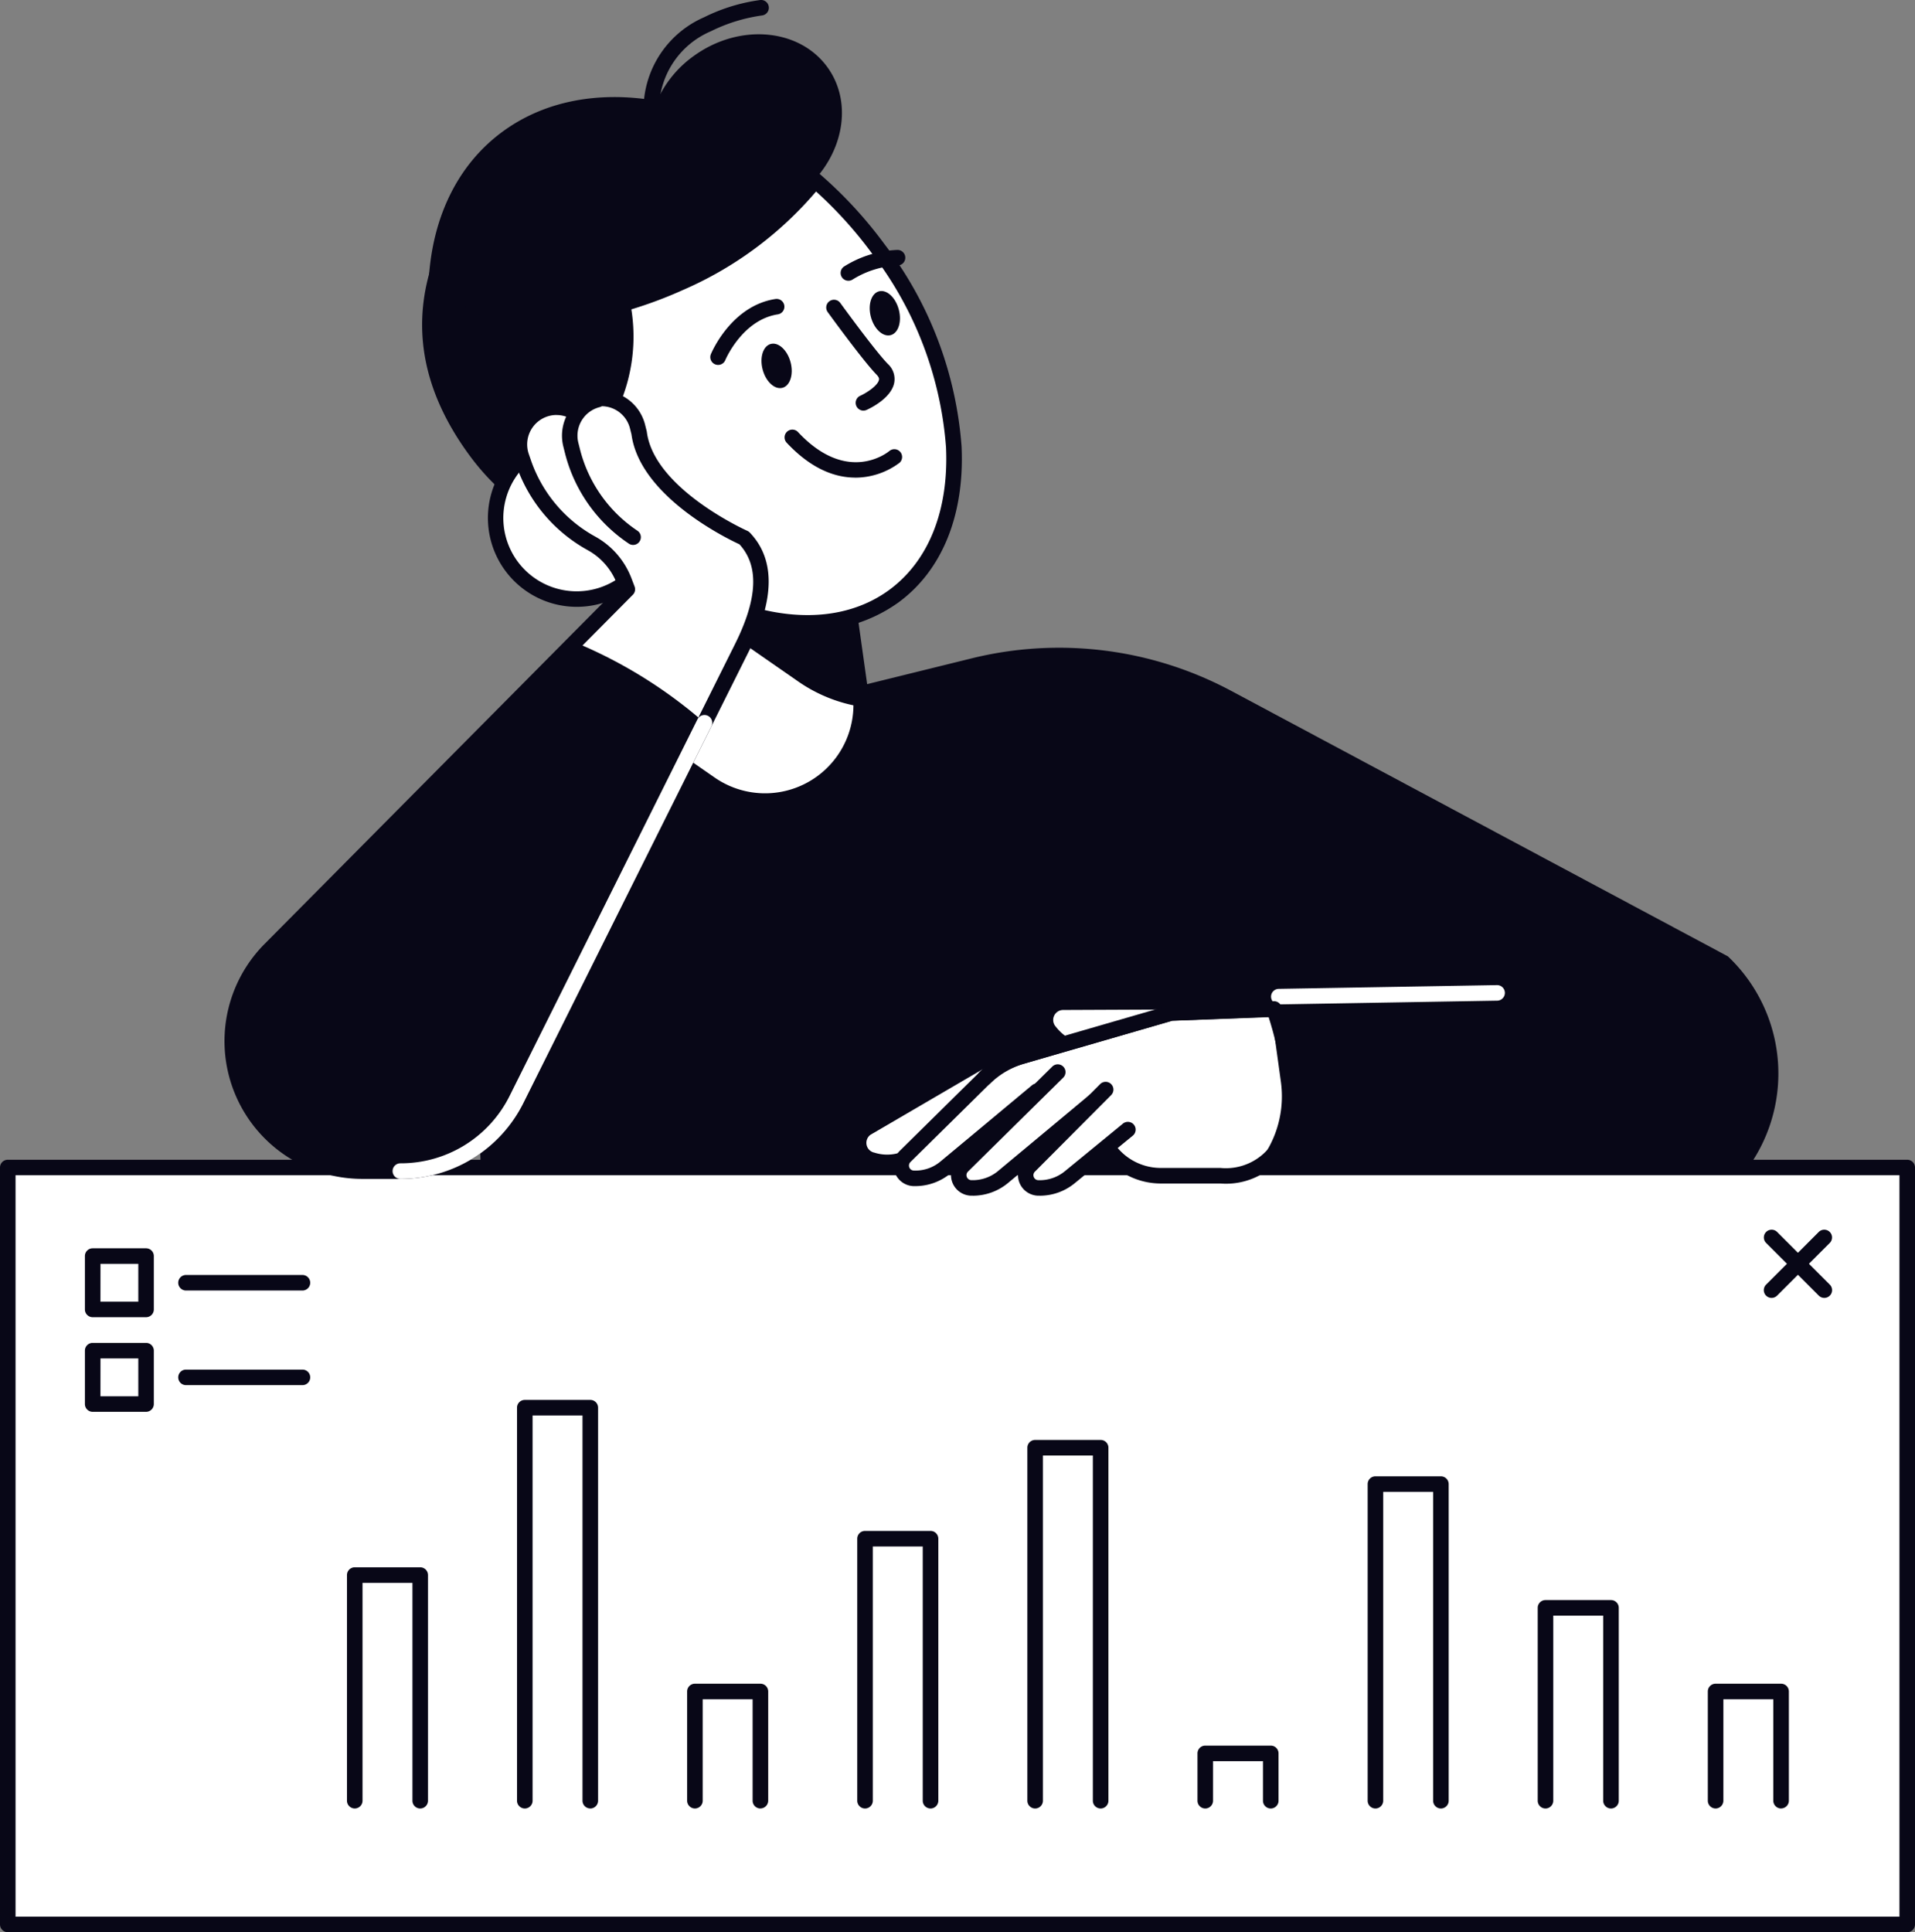 <svg id="グループ_2784" data-name="グループ 2784" xmlns="http://www.w3.org/2000/svg" xmlns:xlink="http://www.w3.org/1999/xlink" width="153.431" height="154.798" viewBox="0 0 153.431 154.798">
  <rect x="0" y="0" width="153.431" height="154.798" fill="#808080" stroke="none"/>
  <defs>
    <clipPath id="clip-path">
      <rect id="長方形_6609" data-name="長方形 6609" width="153.431" height="154.798" fill="none"/>
    </clipPath>
  </defs>
  <g id="グループ_2554" data-name="グループ 2554" clip-path="url(#clip-path)">
    <path id="パス_6177" data-name="パス 6177" d="M61.35,125.249l-.82-31.176,40.14-9.9a29.255,29.255,0,0,1,20.8,2.6l39.8,21.272a12.917,12.917,0,0,1-11.512,22.032l-23.177-4.835Z" transform="translate(-22.83 -31.427)" fill="#080717"/>
    <rect id="長方形_6608" data-name="長方形 6608" width="152.185" height="60.641" transform="translate(0.623 93.534)" fill="#fff"/>
    <path id="パス_6178" data-name="パス 6178" d="M152.808,211.062H.623A.623.623,0,0,1,0,210.44V149.8a.623.623,0,0,1,.623-.623H152.808a.623.623,0,0,1,.623.623V210.44a.623.623,0,0,1-.623.623M1.246,209.817H152.185v-59.4H1.246Z" transform="translate(0 -56.265)" fill="#080717"/>
    <path id="パス_6179" data-name="パス 6179" d="M50.5,220.924a.623.623,0,0,1-.623-.623V202.848h-4V220.3a.623.623,0,1,1-1.246,0V202.225a.623.623,0,0,1,.623-.623H50.5a.623.623,0,0,1,.623.623V220.3a.623.623,0,0,1-.623.623" transform="translate(-16.831 -76.038)" fill="#080717"/>
    <path id="パス_6180" data-name="パス 6180" d="M72.379,212.8a.623.623,0,0,1-.623-.623V181.316h-4v30.864a.623.623,0,0,1-1.246,0V180.693a.623.623,0,0,1,.623-.623h5.248a.623.623,0,0,1,.623.623v31.487a.623.623,0,0,1-.623.623" transform="translate(-25.085 -67.917)" fill="#080717"/>
    <path id="パス_6181" data-name="パス 6181" d="M94.262,226.573a.623.623,0,0,1-.623-.623v-8.124h-4v8.124a.623.623,0,1,1-1.246,0V217.2a.623.623,0,0,1,.623-.623h5.248a.623.623,0,0,1,.623.623v8.746a.623.623,0,0,1-.623.623" transform="translate(-33.338 -81.688)" fill="#080717"/>
    <path id="パス_6182" data-name="パス 6182" d="M116.146,219.158a.623.623,0,0,1-.623-.623V198.168h-4v20.368a.623.623,0,0,1-1.246,0V197.545a.623.623,0,0,1,.623-.623h5.248a.623.623,0,0,1,.623.623v20.991a.623.623,0,0,1-.623.623" transform="translate(-41.592 -74.273)" fill="#080717"/>
    <path id="パス_6183" data-name="パス 6183" d="M138.029,214.744a.623.623,0,0,1-.623-.623V186.465h-4v27.657a.623.623,0,0,1-1.246,0v-28.28a.623.623,0,0,1,.623-.623h5.248a.623.623,0,0,1,.623.623v28.28a.623.623,0,0,1-.623.623" transform="translate(-49.846 -69.859)" fill="#080717"/>
    <path id="パス_6184" data-name="パス 6184" d="M159.912,229.575a.623.623,0,0,1-.623-.623v-3.167h-4v3.167a.623.623,0,0,1-1.246,0v-3.79a.623.623,0,0,1,.623-.623h5.248a.623.623,0,0,1,.623.623v3.79a.623.623,0,0,1-.623.623" transform="translate(-58.099 -84.689)" fill="#080717"/>
    <path id="パス_6185" data-name="パス 6185" d="M181.8,216.51a.623.623,0,0,1-.623-.623V191.146h-4v24.741a.623.623,0,0,1-1.246,0V190.523a.623.623,0,0,1,.623-.623H181.8a.623.623,0,0,1,.623.623v25.364a.623.623,0,0,1-.623.623" transform="translate(-66.353 -71.624)" fill="#080717"/>
    <path id="パス_6186" data-name="パス 6186" d="M203.679,222.513a.623.623,0,0,1-.623-.623V207.061h-4V221.89a.623.623,0,1,1-1.246,0V206.438a.623.623,0,0,1,.623-.623h5.248a.623.623,0,0,1,.623.623V221.89a.623.623,0,0,1-.623.623" transform="translate(-74.607 -77.627)" fill="#080717"/>
    <path id="パス_6187" data-name="パス 6187" d="M225.562,226.573a.623.623,0,0,1-.623-.623v-8.124h-4v8.124a.623.623,0,1,1-1.246,0V217.2a.623.623,0,0,1,.623-.623h5.248a.623.623,0,0,1,.623.623v8.746a.623.623,0,0,1-.623.623" transform="translate(-82.861 -81.688)" fill="#080717"/>
    <path id="パス_6188" data-name="パス 6188" d="M231.742,163.636a.621.621,0,0,1-.44-.182l-4.226-4.226a.623.623,0,0,1,.881-.881l4.226,4.226a.623.623,0,0,1-.44,1.063" transform="translate(-85.577 -59.654)" fill="#080717"/>
    <path id="パス_6189" data-name="パス 6189" d="M227.516,163.636a.623.623,0,0,1-.44-1.063l4.226-4.226a.623.623,0,0,1,.881.881l-4.226,4.226a.621.621,0,0,1-.44.182" transform="translate(-85.577 -59.654)" fill="#080717"/>
    <path id="パス_6190" data-name="パス 6190" d="M15.821,166.088H11.545a.623.623,0,0,1-.623-.623v-4.276a.623.623,0,0,1,.623-.623h4.276a.623.623,0,0,1,.623.623v4.276a.623.623,0,0,1-.623.623m-3.654-1.246H15.2v-3.03h-3.03Z" transform="translate(-4.119 -60.56)" fill="#080717"/>
    <path id="パス_6191" data-name="パス 6191" d="M32.879,165.245H23.55a.623.623,0,1,1,0-1.246h9.329a.623.623,0,1,1,0,1.246" transform="translate(-8.647 -61.855)" fill="#080717"/>
    <path id="パス_6192" data-name="パス 6192" d="M15.821,178.257H11.545a.623.623,0,0,1-.623-.623v-4.276a.623.623,0,0,1,.623-.623h4.276a.623.623,0,0,1,.623.623v4.276a.623.623,0,0,1-.623.623m-3.654-1.246H15.2v-3.03h-3.03Z" transform="translate(-4.119 -65.151)" fill="#080717"/>
    <path id="パス_6193" data-name="パス 6193" d="M32.879,177.415H23.55a.623.623,0,1,1,0-1.246h9.329a.623.623,0,1,1,0,1.246" transform="translate(-8.647 -66.445)" fill="#080717"/>
    <path id="パス_6194" data-name="パス 6194" d="M78.356,71.053l1.579,8.714-2.662,3.74L86.045,89.6a7.705,7.705,0,0,0,12.027-7.4l-.9-6.415Z" transform="translate(-29.145 -26.799)" fill="#fff"/>
    <path id="パス_6195" data-name="パス 6195" d="M90.057,91.245a8.29,8.29,0,0,1-4.745-1.509L76.54,83.641a.622.622,0,0,1-.152-.873L78.9,79.243l-1.532-8.456a.623.623,0,0,1,.764-.716l18.818,4.736a.622.622,0,0,1,.465.518l.9,6.414a8.223,8.223,0,0,1-3.885,8.251,8.317,8.317,0,0,1-4.37,1.255M77.768,82.978l8.254,5.734a7.083,7.083,0,0,0,11.055-6.8l-.841-6-17.474-4.4,1.406,7.763a.623.623,0,0,1-.105.472Z" transform="translate(-28.767 -26.422)" fill="#080717"/>
    <path id="パス_6196" data-name="パス 6196" d="M99.249,82.377a8.1,8.1,0,0,1,.08,1.22,12.145,12.145,0,0,1-5.114-2.068l-13.822-9.6.291-.41,17.666,4.446Z" transform="translate(-30.321 -26.974)" fill="#080717"/>
    <path id="パス_6197" data-name="パス 6197" d="M58.5,16.5c4.175-5.567,12.154-7.746,14.378-6.14a8.8,8.8,0,0,1,3.169-4.2c3.609-2.626,8.391-2.255,10.683.828,1.985,2.671,1.446,6.5-1.079,9.182a32.883,32.883,0,0,1,5.2,5.541c6.289,8.46-7.05,19.207-9.651,21.1-7.038,5.121-17.348,3.078-23.027-4.563S53.457,23.22,58.5,16.5" transform="translate(-20.48 -1.663)" fill="#080717"/>
    <path id="パス_6198" data-name="パス 6198" d="M62.359,27.316a8.739,8.739,0,0,1,6.426.382c5.061,2.688,7.049,13.9-.476,19.711-.469.362-1.126.49-1.487.947-5.129-6.936-6.613-14.955-4.462-21.041" transform="translate(-23.16 -10.144)" fill="#080717"/>
    <path id="パス_6199" data-name="パス 6199" d="M86.237,18.954a27.952,27.952,0,0,1-10.97,8.414c-8.043,3.632-16.212,3.587-20.15.283.167-5.2,2.2-9.738,6.107-12.515,6.683-4.747,16.826-2.9,25.014,3.817" transform="translate(-20.788 -4.71)" fill="#080717"/>
    <path id="パス_6200" data-name="パス 6200" d="M67.589,44.318a6.468,6.468,0,0,1,3.807-.476A13.375,13.375,0,0,0,73.93,33.083a32.956,32.956,0,0,0,4.6-1.683,28.122,28.122,0,0,0,10.823-8.222,33.677,33.677,0,0,1,5.074,5.511c7.572,10.3,8.129,22.75,1.244,27.814-5.158,3.792-13.028,2.363-19.836-2.921a6.5,6.5,0,1,1-8.245-9.264" transform="translate(-24.05 -8.742)" fill="#fff"/>
    <path id="パス_6201" data-name="パス 6201" d="M88.383,58.885c-4.024,0-8.523-1.628-12.775-4.785A7.12,7.12,0,1,1,70.75,42.794a12.712,12.712,0,0,0,2.192-9.974.622.622,0,0,1,.442-.714,32.538,32.538,0,0,0,4.512-1.65,27.525,27.525,0,0,0,10.583-8.03.623.623,0,0,1,.432-.244.612.612,0,0,1,.472.149,34.253,34.253,0,0,1,5.169,5.612,30.319,30.319,0,0,1,6.165,16.211c.244,5.467-1.551,9.9-5.054,12.473a12.09,12.09,0,0,1-7.278,2.258m-12.925-6.3a.627.627,0,0,1,.382.131C82.649,58,90.14,59.14,94.924,55.623c3.157-2.322,4.772-6.375,4.547-11.414a29.079,29.079,0,0,0-5.924-15.528,33.132,33.132,0,0,0-4.489-4.975,29.27,29.27,0,0,1-10.649,7.885,33.967,33.967,0,0,1-4.15,1.558,13.871,13.871,0,0,1-2.752,10.7.62.62,0,0,1-.6.226,5.877,5.877,0,1,0,4.013,8.806.621.621,0,0,1,.419-.291.608.608,0,0,1,.116-.011" transform="translate(-23.674 -8.365)" fill="#080717"/>
    <path id="パス_6202" data-name="パス 6202" d="M83.418,9.113h-.026a.623.623,0,0,1-.6-.647,8.08,8.08,0,0,1,4.847-7.083A14.394,14.394,0,0,1,92.151,0a.623.623,0,0,1,.13,1.239A13.331,13.331,0,0,0,88.173,2.51a6.807,6.807,0,0,0-4.134,6.005.622.622,0,0,1-.622.6" transform="translate(-31.227 0)" fill="#080717"/>
    <path id="パス_6203" data-name="パス 6203" d="M114.208,38.915c.258.97-.032,1.89-.649,2.054s-1.327-.488-1.586-1.458.032-1.89.649-2.054,1.327.488,1.586,1.458" transform="translate(-42.197 -14.118)" fill="#080717"/>
    <path id="パス_6204" data-name="パス 6204" d="M108.761,34.618a.623.623,0,0,1-.348-1.14,8.677,8.677,0,0,1,4.273-1.33h.007a.623.623,0,0,1,.007,1.246,7.442,7.442,0,0,0-3.592,1.119.624.624,0,0,1-.346.105" transform="translate(-40.786 -12.125)" fill="#080717"/>
    <path id="パス_6205" data-name="パス 6205" d="M100.287,45.687c.258.97-.032,1.89-.649,2.054s-1.327-.488-1.586-1.458.032-1.89.649-2.054,1.327.488,1.586,1.458" transform="translate(-36.947 -16.672)" fill="#080717"/>
    <path id="パス_6206" data-name="パス 6206" d="M91.994,43.737a.623.623,0,0,1-.575-.861c.065-.158,1.642-3.87,5.162-4.418a.623.623,0,1,1,.192,1.231c-2.838.443-4.19,3.632-4.2,3.665a.622.622,0,0,1-.575.384" transform="translate(-34.462 -14.502)" fill="#080717"/>
    <path id="パス_6207" data-name="パス 6207" d="M109.268,47.44a.623.623,0,0,1-.258-1.19c.556-.253,1.419-.835,1.5-1.279.01-.053.033-.177-.18-.4-1.107-1.135-3.815-4.871-3.929-5.029a.623.623,0,0,1,1.009-.731c.027.039,2.768,3.82,3.812,4.89a1.64,1.64,0,0,1,.512,1.5c-.232,1.231-1.883,2.034-2.212,2.182a.616.616,0,0,1-.256.055" transform="translate(-40.087 -14.543)" fill="#080717"/>
    <path id="パス_6208" data-name="パス 6208" d="M106.586,59.1c-1.547,0-3.471-.63-5.5-2.8a.623.623,0,0,1,.911-.85c3.965,4.244,7.19,1.629,7.326,1.515a.623.623,0,0,1,.807.949,5.923,5.923,0,0,1-3.541,1.19" transform="translate(-38.062 -20.837)" fill="#080717"/>
    <path id="パス_6209" data-name="パス 6209" d="M69.331,62.545A.623.623,0,0,1,68.99,61.4a5.456,5.456,0,0,1,5.4-.031.623.623,0,0,1-.62,1.081,4.186,4.186,0,0,0-4.094-.007.623.623,0,0,1-.341.1" transform="translate(-25.915 -22.873)" fill="#080717"/>
    <path id="パス_6210" data-name="パス 6210" d="M164.141,128.261a.623.623,0,0,1-.011-1.246l17.481-.3a.623.623,0,0,1,.022,1.246l-17.481.3Z" transform="translate(-61.674 -47.794)" fill="#fff"/>
    <path id="パス_6211" data-name="パス 6211" d="M122.177,136.217l-10.4,6.075a.8.8,0,0,0,.32,1.429,3.367,3.367,0,0,0,2.968-.465c.737-.536,3.3-2.668,3.3-2.668Z" transform="translate(-42.037 -51.377)" fill="#fff"/>
    <path id="パス_6212" data-name="パス 6212" d="M152.533,130.276l-2.79-.232-15.432,3.834,5.04,7.023a5.711,5.711,0,0,0,2.039,1.753l1.4.714h7.574a8.509,8.509,0,0,0,2.921-7.641Z" transform="translate(-50.658 -49.049)" fill="#fff"/>
    <path id="パス_6213" data-name="パス 6213" d="M145.6,129.819l-8.046.3-11.985,3.472a6.946,6.946,0,0,0-2.942,1.725L116.25,141.6a1.028,1.028,0,0,0,.687,1.759,3.8,3.8,0,0,0,2.555-.877l7.325-6.1Z" transform="translate(-43.73 -48.964)" fill="#fff"/>
    <path id="パス_6214" data-name="パス 6214" d="M116.687,143.611c-.049,0-.1,0-.148,0a1.65,1.65,0,0,1-1.1-2.824l6.375-6.288a7.578,7.578,0,0,1,3.206-1.879L137,129.144a.639.639,0,0,1,.149-.024l8.046-.3a.623.623,0,0,1,.047,1.244l-7.97.3-11.912,3.451a6.323,6.323,0,0,0-2.678,1.569l-6.375,6.288a.4.4,0,0,0,.271.693,3.124,3.124,0,0,0,2.135-.734l7.325-6.1a.623.623,0,1,1,.8.957l-7.325,6.1a4.41,4.41,0,0,1-2.826,1.023" transform="translate(-43.352 -48.586)" fill="#080717"/>
    <path id="パス_6215" data-name="パス 6215" d="M131.265,137.9l-7.627,7.523a1.028,1.028,0,0,0,.688,1.759,3.8,3.8,0,0,0,2.555-.878l7.324-6.1Z" transform="translate(-46.516 -52.01)" fill="#fff"/>
    <path id="パス_6216" data-name="パス 6216" d="M124.073,147.424l-.148,0a1.65,1.65,0,0,1-1.1-2.824l7.627-7.523a.623.623,0,0,1,.875.887l-7.627,7.523a.4.4,0,0,0,.27.693,3.168,3.168,0,0,0,2.136-.734l7.325-6.1a.623.623,0,0,1,.8.958l-7.325,6.1a4.409,4.409,0,0,1-2.826,1.023" transform="translate(-46.138 -51.633)" fill="#080717"/>
    <path id="パス_6217" data-name="パス 6217" d="M138.349,140.153l-6.094,6.117a1.028,1.028,0,0,0,.688,1.759,3.8,3.8,0,0,0,2.555-.878l7.324-6.1Z" transform="translate(-49.766 -52.861)" fill="#fff"/>
    <path id="パス_6218" data-name="パス 6218" d="M132.691,148.275c-.049,0-.1,0-.148,0a1.65,1.65,0,0,1-1.1-2.824l6.089-6.114a.623.623,0,0,1,.883.88l-6.093,6.117a.4.4,0,0,0,.267.7,3.169,3.169,0,0,0,2.135-.734l4.645-3.806a.623.623,0,0,1,.789.964l-4.641,3.8a4.4,4.4,0,0,1-2.822,1.02" transform="translate(-49.388 -52.484)" fill="#080717"/>
    <path id="パス_6219" data-name="パス 6219" d="M145.929,129.846l-9.648.042a.8.8,0,0,0-.59,1.34,3.955,3.955,0,0,0,1.447,1.149c.338.141,5.493-1.663,5.493-1.663Z" transform="translate(-51.1 -48.974)" fill="#fff"/>
    <path id="パス_6220" data-name="パス 6220" d="M145.184,143.387h-4.775a5.776,5.776,0,0,1-4.816-2.578.623.623,0,0,1,1.036-.691,4.534,4.534,0,0,0,3.78,2.023h4.775a4.488,4.488,0,0,0,4-1.74c2.049-2.94.378-8.743-.147-10.358l-7.711.3L129.41,133.8a6.328,6.328,0,0,0-2.677,1.57.623.623,0,1,1-.875-.887,7.586,7.586,0,0,1,3.206-1.88l11.985-3.472a.636.636,0,0,1,.149-.024l8.25-.325a.619.619,0,0,1,.609.406c.12.324,2.9,7.974.146,11.925a5.711,5.711,0,0,1-5.019,2.275" transform="translate(-47.4 -48.572)" fill="#080717"/>
    <path id="パス_6221" data-name="パス 6221" d="M70.873,62.423s-7.775-3.447-8.41-8.414l-.127-.505A2.972,2.972,0,0,0,57.2,52.286a2.973,2.973,0,0,0-4.163,3.622l.17.493a11.728,11.728,0,0,0,5.44,6.46,5.809,5.809,0,0,1,2.619,3.01l.256.67L32.886,95.4a10.416,10.416,0,0,0,7.394,17.753h3.052a10.417,10.417,0,0,0,9.321-5.766L70.705,71.2c1.464-2.934,2.439-6.416.168-8.781" transform="translate(-11.256 -19.33)" fill="#fff"/>
    <path id="パス_6222" data-name="パス 6222" d="M42.952,113.4H39.9a11.039,11.039,0,0,1-7.836-18.813L60.414,66.009l-.112-.295a5.187,5.187,0,0,0-2.338-2.686,12.356,12.356,0,0,1-5.728-6.8l-.17-.492a3.606,3.606,0,0,1,2.228-4.58,3.557,3.557,0,0,1,2.379.014,3.6,3.6,0,0,1,5.886,1.806l.127.506a.7.7,0,0,1,.014.072c.584,4.565,7.97,7.891,8.045,7.924a.628.628,0,0,1,.2.138c2.042,2.126,2.022,5.318-.059,9.49L52.829,107.286a10.977,10.977,0,0,1-9.877,6.111M55.463,52.2a2.327,2.327,0,0,0-.764.129,2.358,2.358,0,0,0-1.457,3l.17.492a11.1,11.1,0,0,0,5.151,6.118,6.435,6.435,0,0,1,2.9,3.333l.255.671a.62.62,0,0,1-.14.66L32.947,95.461A9.793,9.793,0,0,0,39.9,112.151h3.053a9.738,9.738,0,0,0,8.763-5.421L69.767,70.548c1.817-3.642,1.934-6.256.354-7.987-1.035-.478-7.987-3.865-8.653-8.812l-.118-.471a2.35,2.35,0,0,0-4.062-.963.624.624,0,0,1-.754.148,2.353,2.353,0,0,0-1.071-.26" transform="translate(-10.875 -18.953)" fill="#080717"/>
    <path id="パス_6223" data-name="パス 6223" d="M78,62.667a.621.621,0,0,1-.346-.105,12.352,12.352,0,0,1-5.122-7.269l-.127-.505a3.605,3.605,0,0,1,2.613-4.37.623.623,0,0,1,.3,1.208,2.358,2.358,0,0,0-1.71,2.858l.127.506a11.108,11.108,0,0,0,4.607,6.538A.623.623,0,0,1,78,62.667" transform="translate(-27.27 -19.009)" fill="#080717"/>
    <path id="パス_6224" data-name="パス 6224" d="M57.31,82.611,32.886,107.227A10.416,10.416,0,0,0,40.28,124.98h3.052a10.417,10.417,0,0,0,9.321-5.766L67.7,89.057A37.8,37.8,0,0,0,57.31,82.611" transform="translate(-11.256 -31.158)" fill="#080717"/>
    <path id="パス_6225" data-name="パス 6225" d="M51.124,129.129a.623.623,0,0,1,0-1.246,9.738,9.738,0,0,0,8.763-5.42L74.933,92.306a.623.623,0,0,1,1.115.556L61,123.018a10.976,10.976,0,0,1-9.877,6.111" transform="translate(-19.047 -34.685)" fill="#fff"/>
  </g>
</svg>
